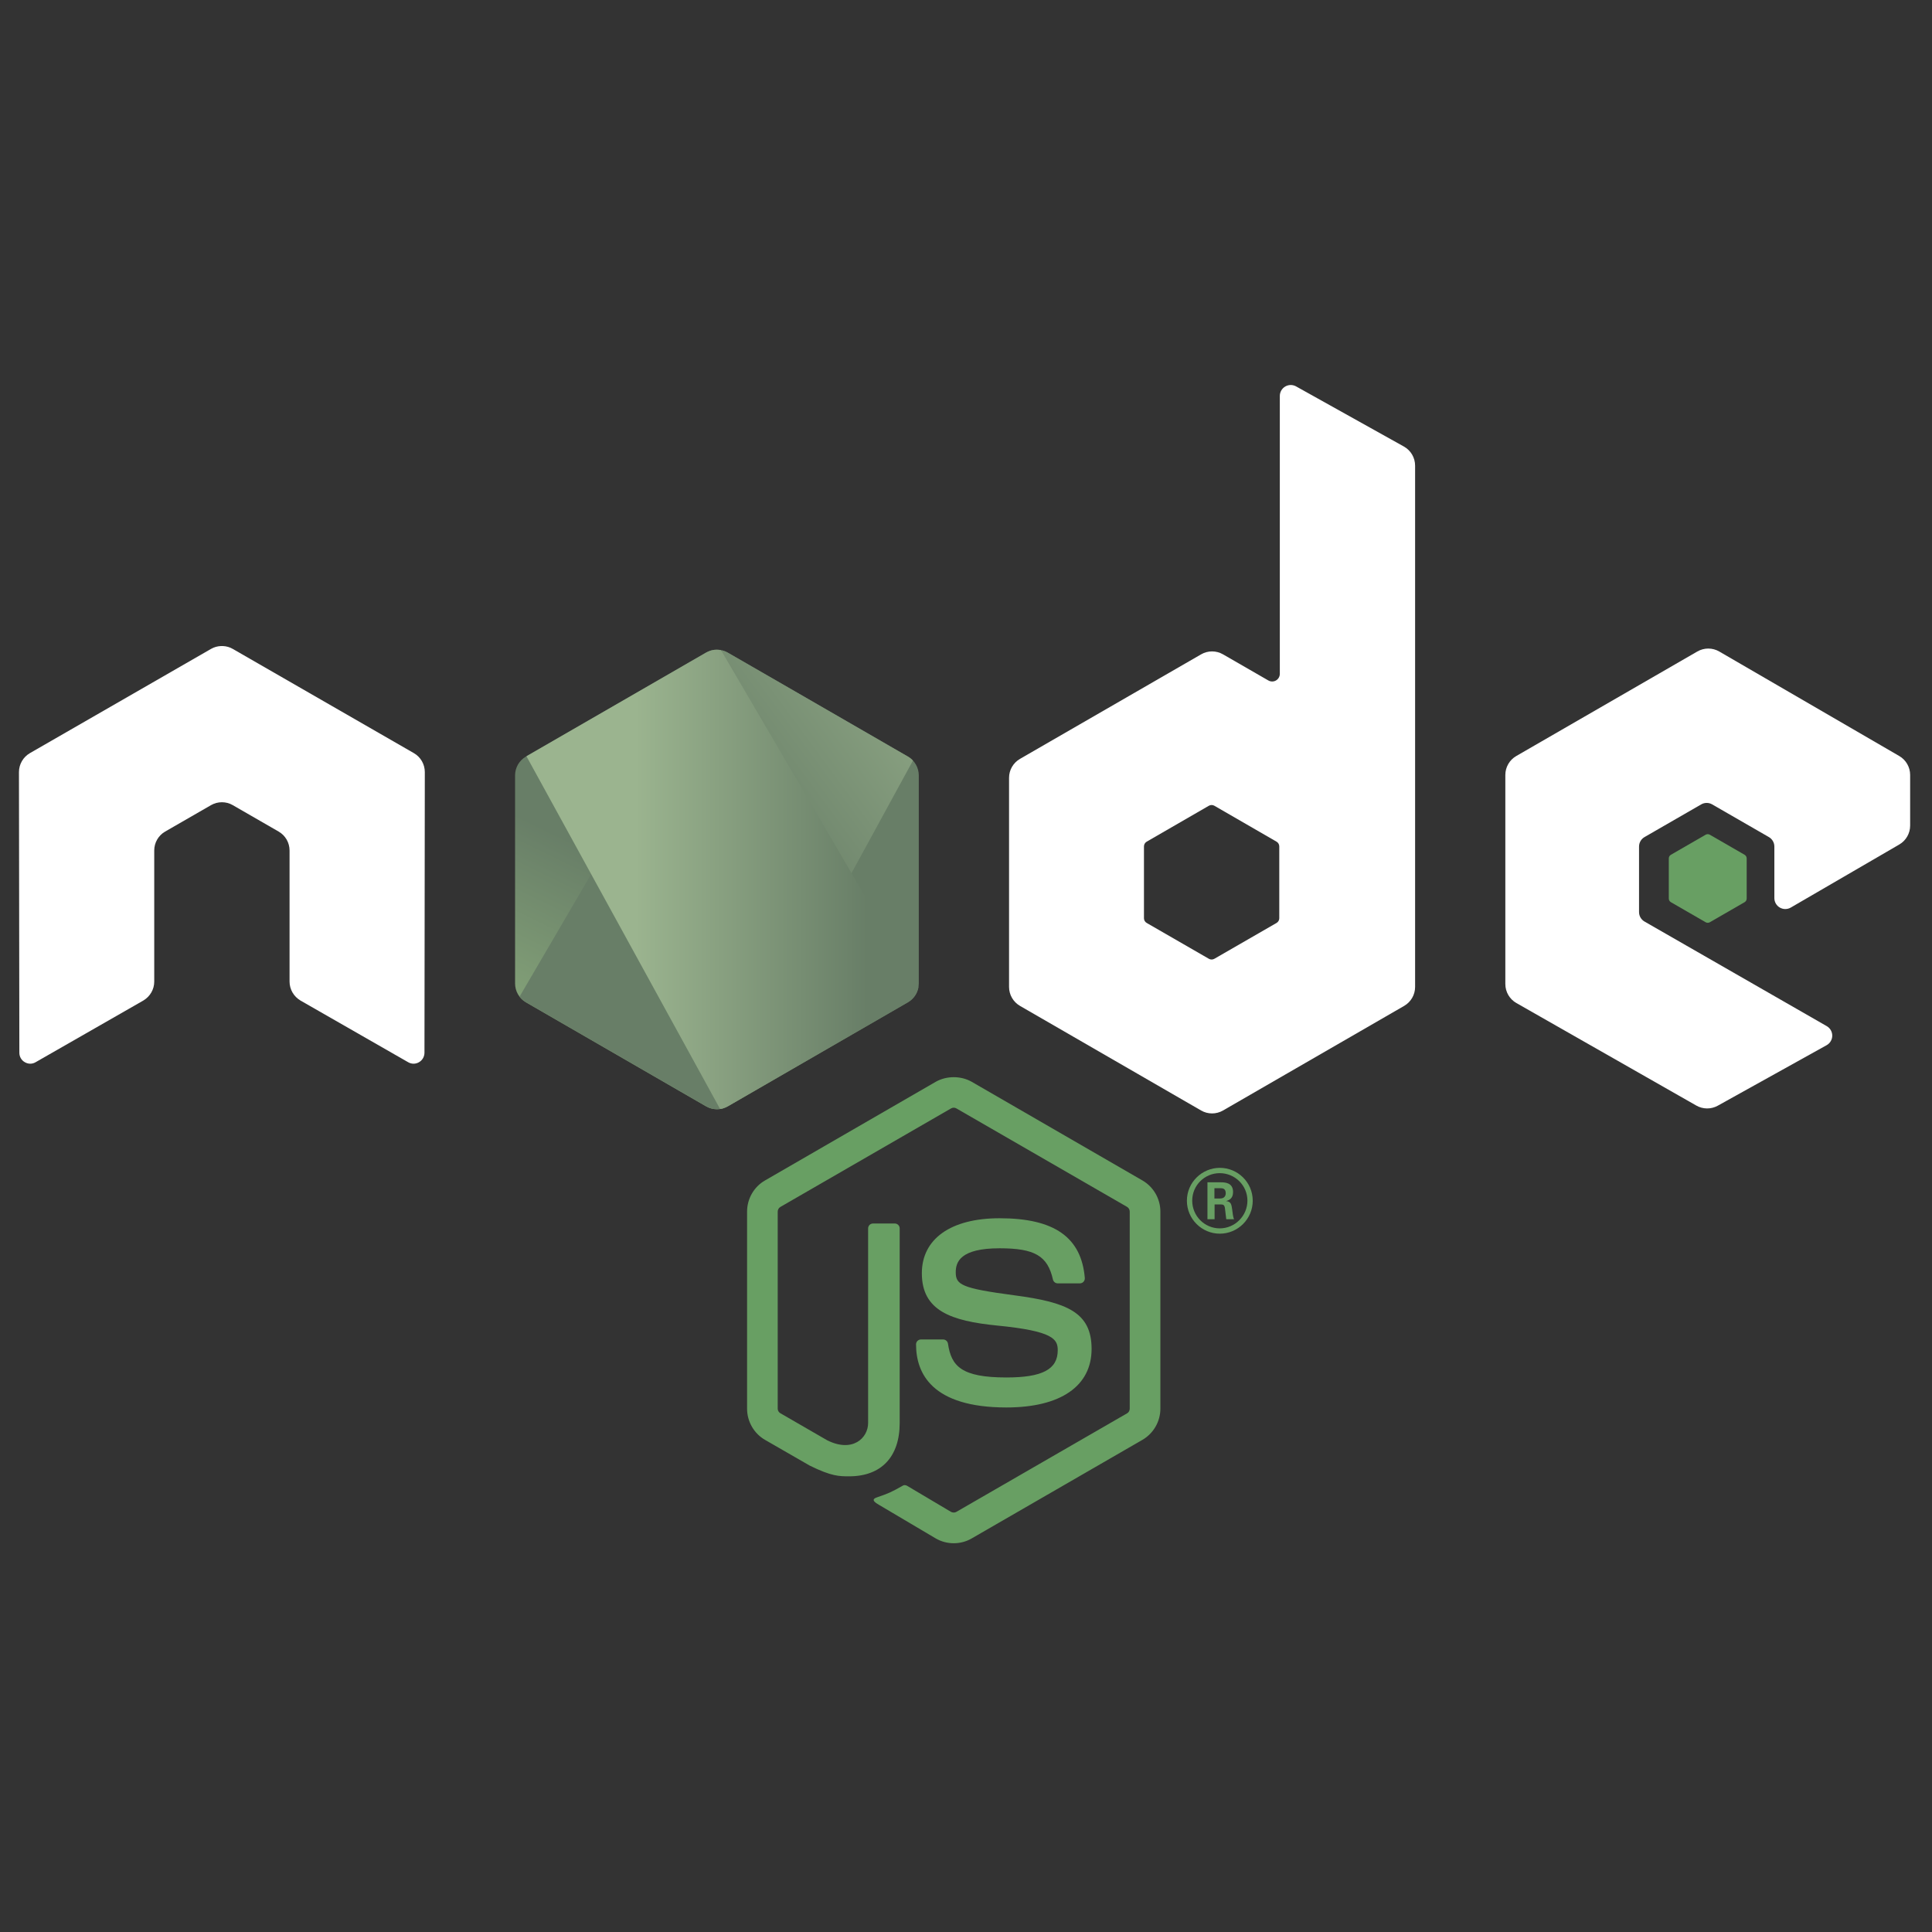 <svg version="1.1" viewBox="0 0 800 800" xml:space="preserve" xmlns="http://www.w3.org/2000/svg"><rect x="0" y="0" width="800" height="800" fill="#333333" stroke="none"/><defs><clipPath id="clipPath18"><path d="m0 600h600v-600h-600z"/></clipPath><linearGradient id="linearGradient66" x2="1" gradientTransform="matrix(-38.065 -77.652 -77.652 38.065 258.7 355.29)" gradientUnits="userSpaceOnUse"><stop stop-color="#687e67" offset="0"/><stop stop-color="#687e67" offset=".529"/><stop stop-color="#83a178" offset="1"/></linearGradient><linearGradient id="linearGradient92" x2="1" gradientTransform="matrix(106.81 78.915 78.915 -106.81 235.16 314.65)" gradientUnits="userSpaceOnUse"><stop stop-color="#687e67" offset="0"/><stop stop-color="#687e67" offset=".138"/><stop stop-color="#9bb48f" offset=".697"/><stop stop-color="#9bb48f" offset=".908"/><stop stop-color="#9bb48f" offset="1"/></linearGradient><clipPath id="clipPath102"><path d="m239.03 373.39-42.134-24.315c-1.575-0.909-2.545-2.588-2.545-4.407v-48.666c0-1.818 0.97-3.497 2.544-4.408l42.133-24.334c1.576-0.909 3.516-0.909 5.091 0l42.124 24.334c1.574 0.911 2.543 2.59 2.543 4.408v48.668c0 1.817-0.969 3.496-2.545 4.405l-42.123 24.315c-0.787 0.454-1.666 0.682-2.544 0.682-0.879 0-1.757-0.228-2.544-0.682"/></clipPath><linearGradient id="linearGradient126" x2="1" gradientTransform="matrix(97.417 0 0 -97.417 192.86 382.17)" gradientUnits="userSpaceOnUse"><stop stop-color="#9bb48f" offset="0"/><stop stop-color="#9bb48f" offset=".092"/><stop stop-color="#9bb48f" offset=".303"/><stop stop-color="#687e67" offset=".862"/><stop stop-color="#687e67" offset="1"/></linearGradient><linearGradient id="linearGradient152" x2="1" gradientTransform="matrix(97.417 0 0 -97.417 192.86 320.35)" gradientUnits="userSpaceOnUse"><stop stop-color="#9bb48f" offset="0"/><stop stop-color="#9bb48f" offset=".092"/><stop stop-color="#9bb48f" offset=".303"/><stop stop-color="#687e67" offset=".862"/><stop stop-color="#687e67" offset="1"/></linearGradient><clipPath id="clipPath162"><path d="m239.03 373.39-42.134-24.315c-1.575-0.909-2.545-2.588-2.545-4.407v-48.666c0-1.818 0.97-3.497 2.544-4.408l42.133-24.334c1.576-0.909 3.516-0.909 5.091 0l42.124 24.334c1.574 0.911 2.543 2.59 2.543 4.408v48.668c0 1.817-0.969 3.496-2.545 4.405l-42.123 24.315c-0.787 0.454-1.666 0.682-2.544 0.682-0.879 0-1.757-0.228-2.544-0.682"/></clipPath><linearGradient id="linearGradient186" x2="1" gradientTransform="matrix(97.417 0 0 -97.417 192.86 292.54)" gradientUnits="userSpaceOnUse"><stop stop-color="#9bb48f" offset="0"/><stop stop-color="#9bb48f" offset=".092"/><stop stop-color="#9bb48f" offset=".303"/><stop stop-color="#687e67" offset=".862"/><stop stop-color="#687e67" offset="1"/></linearGradient><clipPath id="clipPath196"><path d="m239.03 373.39-42.134-24.315c-1.575-0.909-2.545-2.588-2.545-4.407v-48.666c0-1.818 0.97-3.497 2.544-4.408l42.133-24.334c1.576-0.909 3.516-0.909 5.091 0l42.124 24.334c1.574 0.911 2.543 2.59 2.543 4.408v48.668c0 1.817-0.969 3.496-2.545 4.405l-42.123 24.315c-0.787 0.454-1.666 0.682-2.544 0.682-0.879 0-1.757-0.228-2.544-0.682"/></clipPath><linearGradient id="linearGradient220" x2="1" gradientTransform="matrix(97.417 0 0 -97.417 192.86 279.97)" gradientUnits="userSpaceOnUse"><stop stop-color="#9bb48f" offset="0"/><stop stop-color="#9bb48f" offset=".092"/><stop stop-color="#9bb48f" offset=".303"/><stop stop-color="#687e67" offset=".862"/><stop stop-color="#687e67" offset="1"/></linearGradient><clipPath id="clipPath230"><path d="m239.03 373.39-42.134-24.315c-1.575-0.909-2.545-2.588-2.545-4.407v-48.666c0-1.818 0.97-3.497 2.544-4.408l42.133-24.334c1.576-0.909 3.516-0.909 5.091 0l42.124 24.334c1.574 0.911 2.543 2.59 2.543 4.408v48.668c0 1.817-0.969 3.496-2.545 4.405l-42.123 24.315c-0.787 0.454-1.666 0.682-2.544 0.682-0.879 0-1.757-0.228-2.544-0.682"/></clipPath><linearGradient id="linearGradient250" x2="1" gradientTransform="matrix(-60.081 -122.56 -122.56 60.081 304.47 357.59)" gradientUnits="userSpaceOnUse"><stop stop-color="#687e67" offset="0"/><stop stop-color="#687e67" offset=".529"/><stop stop-color="#83a178" offset="1"/></linearGradient></defs><g transform="matrix(1.333 0 0 -1.333 0 800)"><g transform="matrix(1.328 0 0 1.328 -98.099 -98.436)"><g clip-path="url(#clipPath18)"><g transform="translate(296.95 165.06)"><path d="m0 0c-1.46 0-2.912 0.381-4.19 1.121l-13.338 7.892c-1.991 1.114-1.019 1.509-0.362 1.738 2.657 0.922 3.195 1.135 6.031 2.743 0.295 0.167 0.687 0.103 0.992-0.076l10.247-6.083c0.371-0.206 0.895-0.206 1.237 0l39.95 23.058c0.372 0.212 0.61 0.64 0.61 1.081v46.104c0 0.451-0.238 0.872-0.62 1.101l-39.933 23.038c-0.369 0.216-0.859 0.216-1.231 0l-39.923-23.045c-0.388-0.222-0.634-0.657-0.634-1.094v-46.104c0-0.441 0.246-0.859 0.63-1.068l10.944-6.323c5.938-2.969 9.574 0.528 9.574 4.041v45.519c0 0.644 0.517 1.151 1.161 1.151h5.065c0.634 0 1.158-0.507 1.158-1.151v-45.519c0-7.925-4.316-12.47-11.829-12.47-2.309 0-4.127 0-9.202 2.501l-10.476 6.031c-2.588 1.496-4.19 4.293-4.19 7.288v46.104c0 2.995 1.602 5.792 4.19 7.281l39.949 23.085c2.528 1.429 5.888 1.429 8.396 0l39.947-23.085c2.587-1.496 4.196-4.286 4.196-7.281v-46.104c0-2.995-1.609-5.782-4.196-7.288l-39.947-23.065c-1.277-0.74-2.726-1.121-4.206-1.121" fill="#689f63"/></g><g transform="translate(309.29 196.82)"><path d="m0 0c-17.482 0-21.144 8.024-21.144 14.755 0 0.64 0.514 1.151 1.154 1.151h5.165c0.577 0 1.058-0.415 1.148-0.978 0.78-5.258 3.105-7.912 13.677-7.912 8.416 0 11.999 1.904 11.999 6.369 0 2.574-1.016 4.485-14.095 5.766-10.931 1.081-17.692 3.496-17.692 12.24 0 8.061 6.794 12.868 18.186 12.868 12.798 0 19.131-4.442 19.933-13.972 0.03-0.329-0.086-0.644-0.305-0.889-0.219-0.229-0.524-0.369-0.846-0.369h-5.185c-0.537 0-1.012 0.382-1.121 0.903-1.244 5.533-4.269 7.301-12.476 7.301-9.189 0-10.257-3.201-10.257-5.6 0-2.906 1.26-3.751 13.667-5.393 12.277-1.623 18.109-3.921 18.109-12.55 0-8.704-7.258-13.69-19.917-13.69" fill="#689f63"/></g><g transform="translate(357.94 245.7)"><path d="m0 0h1.343c1.098 0 1.304 0.773 1.304 1.221 0 1.183-0.816 1.183-1.264 1.183h-1.383zm-1.632 3.789h2.975c1.019 0 3.016 0 3.016-2.283 0-1.589-1.019-1.914-1.632-2.118 1.184-0.081 1.264-0.856 1.426-1.955 0.083-0.692 0.206-1.875 0.448-2.281h-1.831c-0.043 0.406-0.329 2.607-0.329 2.728-0.119 0.49-0.285 0.733-0.895 0.733h-1.506v-3.461h-1.672zm-3.563-4.298c0-3.586 2.893-6.479 6.436-6.479 3.586 0 6.478 2.954 6.478 6.479 0 3.584-2.932 6.436-6.478 6.436-3.503 0-6.436-2.81-6.436-6.436m14.155-0.022c0-4.236-3.464-7.699-7.699-7.699-4.197 0-7.7 3.422-7.7 7.699 0 4.359 3.586 7.701 7.7 7.701 4.156 0 7.699-3.342 7.699-7.701" fill="#689f63"/></g><g transform="translate(173.24 345.43)"><path d="m0 0c0 1.841-0.969 3.533-2.558 4.445l-42.355 24.375c-0.716 0.422-1.519 0.641-2.331 0.674h-0.438c-0.81-0.033-1.612-0.252-2.339-0.674l-42.355-24.375c-1.579-0.912-2.561-2.604-2.561-4.445l0.093-65.635c0-0.913 0.474-1.762 1.277-2.21 0.786-0.471 1.758-0.471 2.541 0l25.172 14.414c1.592 0.945 2.561 2.614 2.561 4.439v30.664c0 1.828 0.968 3.52 2.554 4.429l10.718 6.173c0.799 0.461 1.672 0.687 2.564 0.687 0.873 0 1.768-0.226 2.544-0.687l10.715-6.173c1.586-0.909 2.558-2.601 2.558-4.429v-30.664c0-1.825 0.982-3.504 2.564-4.439l25.165-14.414c0.789-0.471 1.775-0.471 2.557 0 0.78 0.448 1.271 1.297 1.271 2.21z" fill="#fff" fill-rule="evenodd"/></g><g transform="translate(373.11 311.26)"><path d="m0 0c0-0.456-0.244-0.879-0.64-1.106l-14.548-8.386c-0.395-0.227-0.882-0.227-1.277 0l-14.548 8.386c-0.397 0.227-0.64 0.65-0.64 1.106v16.799c0 0.456 0.243 0.879 0.639 1.108l14.547 8.402c0.397 0.229 0.884 0.229 1.281 0l14.547-8.402c0.395-0.229 0.639-0.652 0.639-1.108zm3.931 124.4c-0.793 0.44-1.76 0.431-2.543-0.029-0.781-0.459-1.262-1.299-1.262-2.206v-65c0-0.639-0.342-1.231-0.894-1.551-0.554-0.32-1.237-0.32-1.791 0l-10.609 6.112c-1.582 0.913-3.529 0.911-5.112-1e-3l-42.371-24.453c-1.584-0.914-2.559-2.603-2.559-4.431v-48.916c0-1.828 0.975-3.516 2.557-4.432l42.37-24.471c1.584-0.914 3.534-0.914 5.118 0l42.377 24.471c1.582 0.916 2.558 2.604 2.558 4.432v121.94c0 1.854-1.004 3.564-2.624 4.468z" fill="#fff" fill-rule="evenodd"/></g><g transform="translate(518.13 328.5)"><path d="m0 0c1.576 0.915 2.546 2.601 2.546 4.424v11.854c0 1.823-0.97 3.51-2.548 4.425l-42.099 24.443c-1.584 0.921-3.539 0.922-5.127 7e-3l-42.356-24.453c-1.583-0.914-2.558-2.602-2.558-4.43v-48.903c0-1.84 0.987-3.537 2.584-4.446l42.093-23.985c1.552-0.886 3.455-0.896 5.017-0.028l25.46 14.151c0.808 0.45 1.311 1.297 1.316 2.219 6e-3 0.923-0.485 1.777-1.284 2.236l-42.625 24.465c-0.796 0.456-1.286 1.304-1.286 2.219v15.326c0 0.914 0.488 1.76 1.281 2.216l13.266 7.648c0.789 0.456 1.764 0.456 2.554 0l13.272-7.648c0.793-0.456 1.28-1.302 1.28-2.216v-12.058c0-0.916 0.49-1.762 1.283-2.218 0.793-0.458 1.77-0.454 2.561 5e-3z" fill="#fff" fill-rule="evenodd"/></g><g transform="translate(472.84 330.79)"><path d="m0 0c0.304 0.176 0.678 0.176 0.982 0l8.13-4.69c0.304-0.176 0.491-0.5 0.491-0.851v-9.388c0-0.352-0.187-0.675-0.491-0.851l-8.13-4.691c-0.304-0.176-0.678-0.176-0.982 0l-8.124 4.691c-0.304 0.176-0.491 0.499-0.491 0.851v9.388c0 0.351 0.187 0.675 0.491 0.851z" fill="#689f63" fill-rule="evenodd"/></g></g><path d="m239.03 373.39-42.134-24.315c-1.576-0.909-2.545-2.588-2.545-4.407v-48.666c0-1.818 0.969-3.497 2.544-4.408l42.133-24.334c1.576-0.909 3.516-0.909 5.091 0l42.124 24.334c1.574 0.911 2.543 2.59 2.543 4.408v48.668c0 1.817-0.969 3.496-2.545 4.405l-42.123 24.315c-0.787 0.454-1.666 0.682-2.544 0.682-0.879 0-1.757-0.228-2.544-0.682" fill="url(#linearGradient66)"/><path d="m195.4 292.91c0.401-0.525 0.906-0.975 1.497-1.317l36.143-20.874 6.017-3.46c0.9-0.519 1.927-0.739 2.936-0.665 0.337 0.028 0.673 0.09 1.001 0.185l44.43 81.357c-0.34 0.365-0.736 0.682-1.181 0.938l-27.588 15.925-14.579 8.39c-0.417 0.24-0.864 0.413-1.323 0.526z" fill="url(#linearGradient92)"/><g clip-path="url(#clipPath102)"><path d="m237.63 382.33-0.58-0.331h0.774z" fill="url(#linearGradient126)"/></g><path d="m241.06 374.05c-0.705-0.07-1.398-0.289-2.033-0.655l-42.014-24.245 45.293-82.513c0.628 0.091 1.243 0.301 1.81 0.628l42.124 24.334c1.301 0.753 2.189 2.031 2.458 3.477l-46.178 78.89c-0.341 0.068-0.688 0.102-1.035 0.102-0.142 0-0.284-6e-3 -0.425-0.018" fill="url(#linearGradient152)"/><g clip-path="url(#clipPath162)"><path d="m290.28 292.38-0.279 0.477v-0.639z" fill="url(#linearGradient186)"/></g><g clip-path="url(#clipPath196)"><path d="m286.35 291.6-42.177-24.333c-0.58-0.335-1.213-0.545-1.861-0.633l0.84-1.53 46.847 27.117v0.639l-1.158 1.979c-0.347-1.348-1.263-2.528-2.491-3.239" fill="url(#linearGradient220)"/></g><g clip-path="url(#clipPath230)"><path d="m286.35 291.6-42.177-24.333c-0.58-0.335-1.213-0.545-1.861-0.633l0.84-1.53 46.847 27.117v0.639l-1.158 1.979c-0.347-1.348-1.263-2.528-2.491-3.239" fill="url(#linearGradient250)"/></g></g></g></svg>
